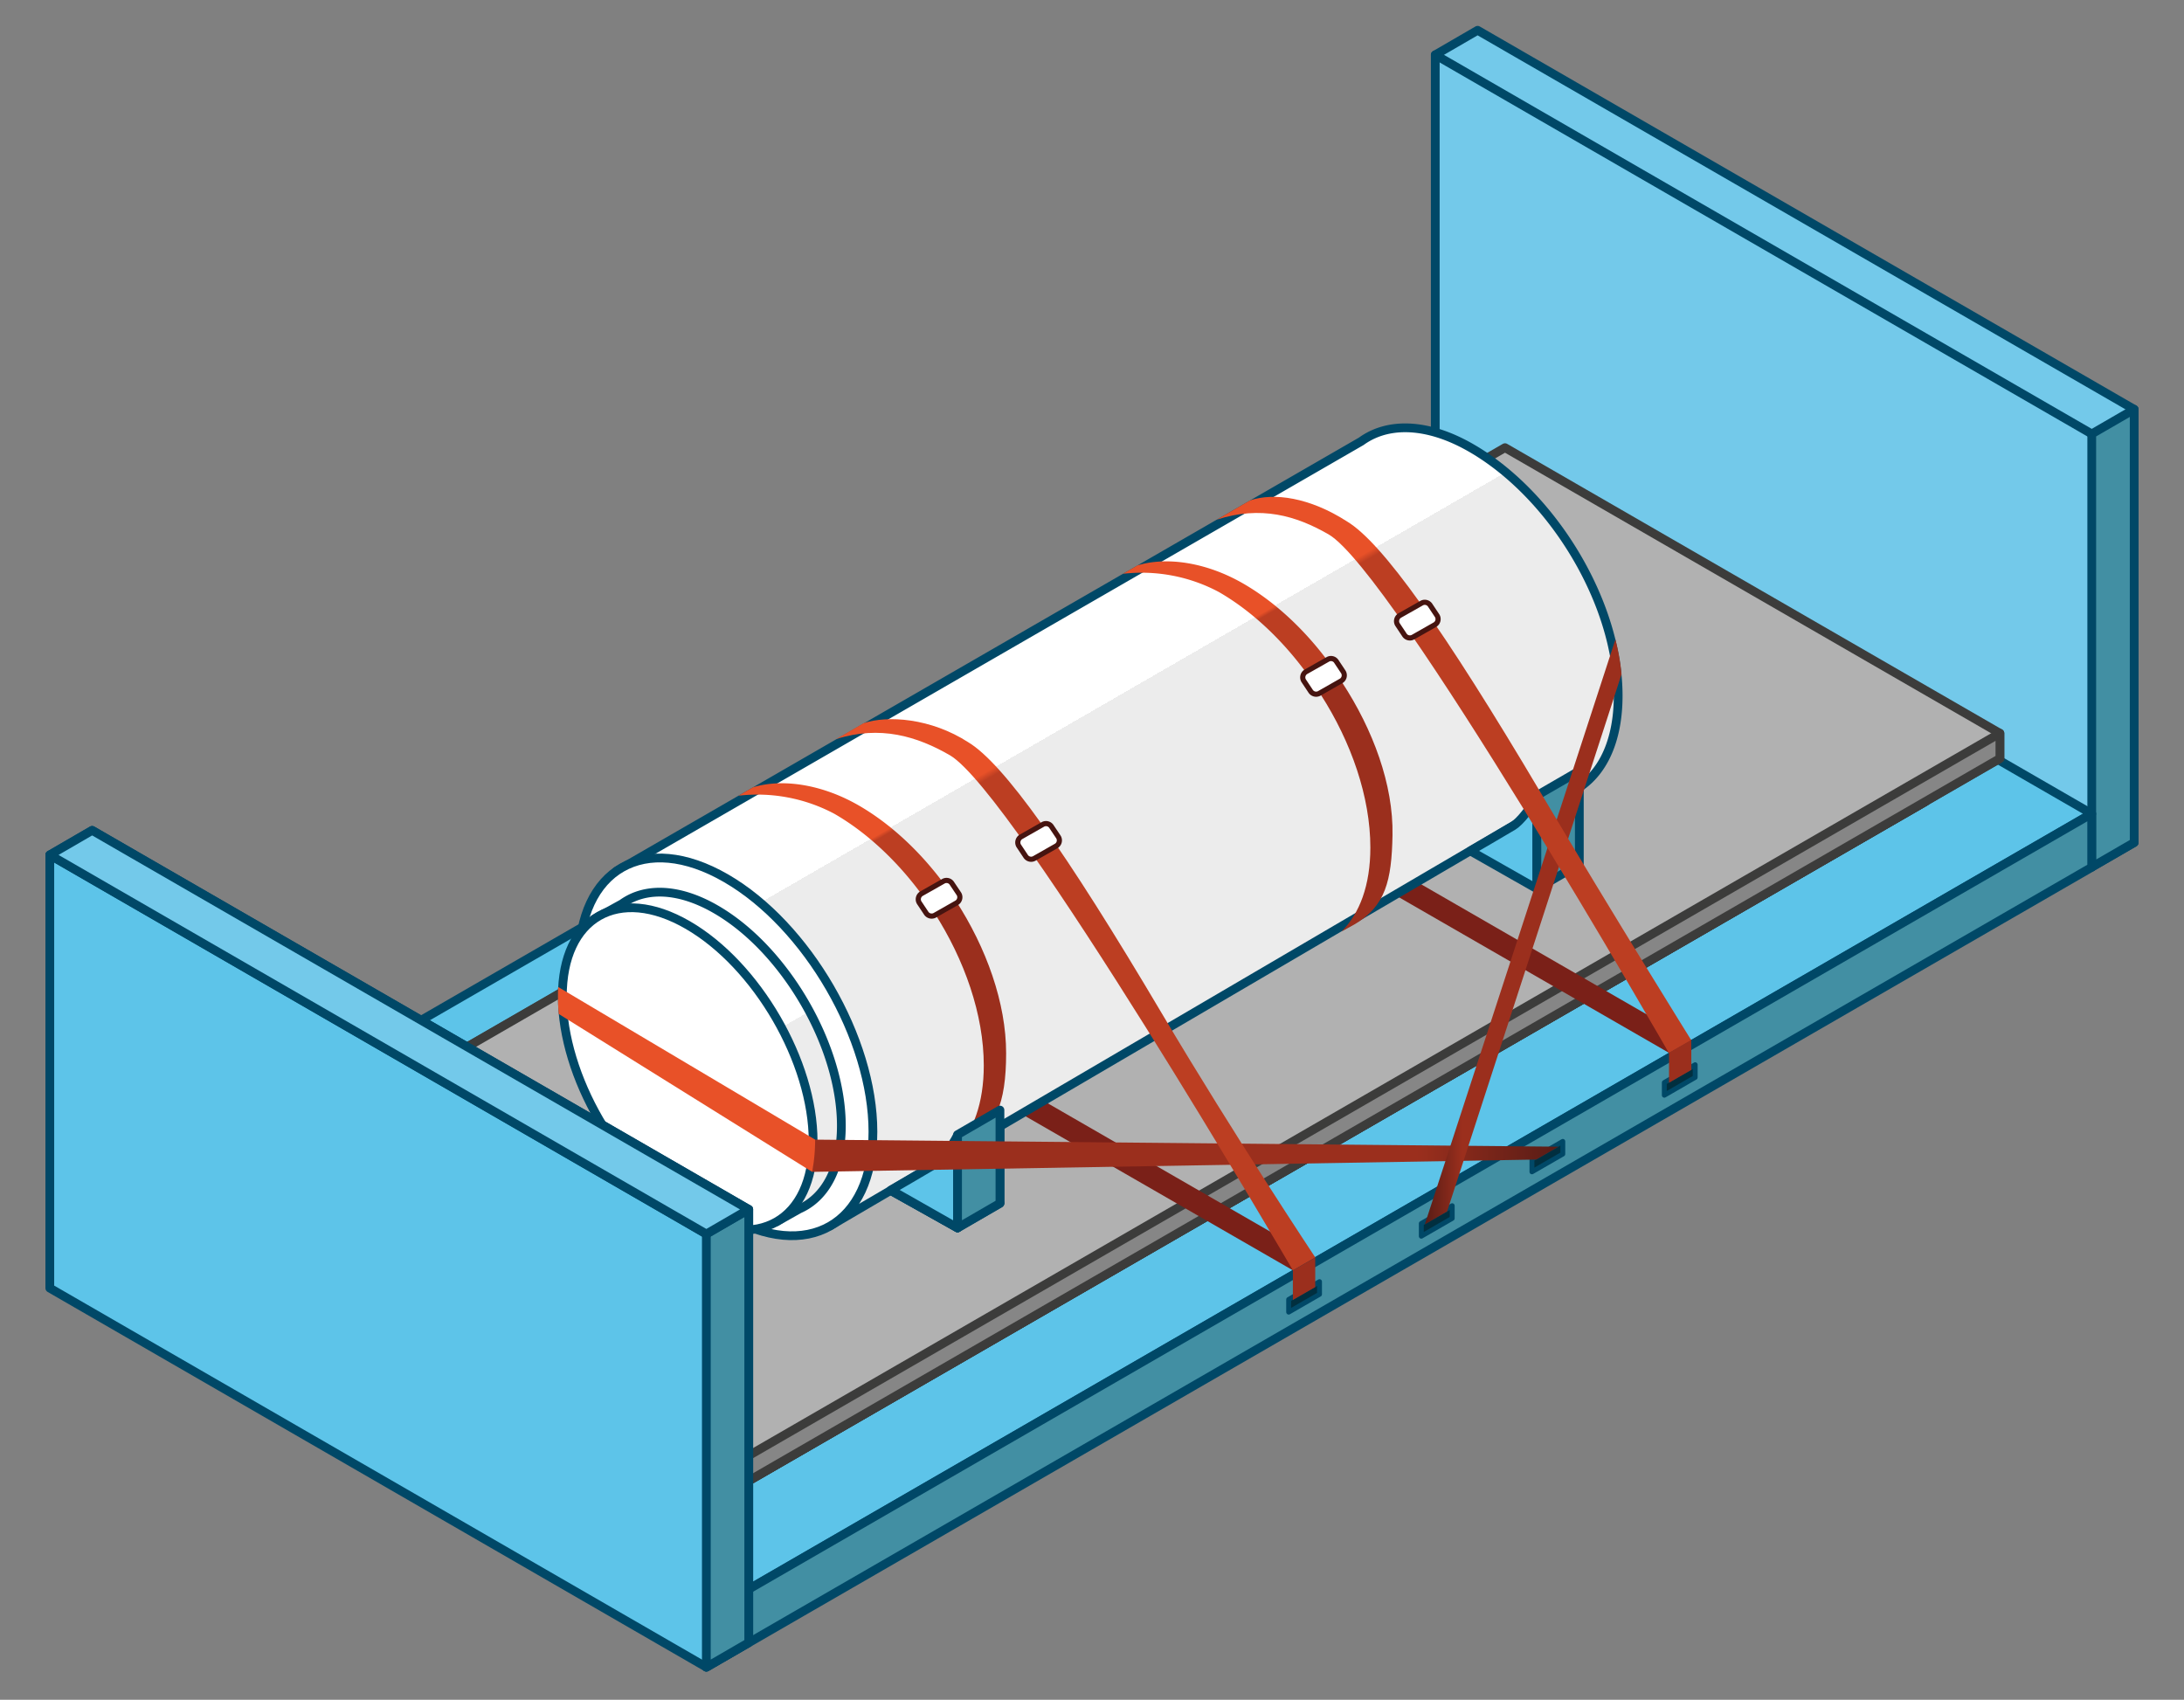 <svg id="Calque_1" data-name="Calque 1" xmlns="http://www.w3.org/2000/svg" xmlns:xlink="http://www.w3.org/1999/xlink" width="424" height="330" viewBox="0 0 424 330"><rect x="0" y="0" width="424" height="330" fill="#808080" stroke="none"/><defs><style>.cls-1{fill:#73c9ea;}.cls-1,.cls-10,.cls-12,.cls-13,.cls-18,.cls-2,.cls-3,.cls-4,.cls-5,.cls-9{stroke:#004867;}.cls-1,.cls-10,.cls-12,.cls-13,.cls-17,.cls-18,.cls-2,.cls-3,.cls-4,.cls-5,.cls-6,.cls-7,.cls-9{stroke-linecap:round;stroke-linejoin:round;}.cls-1,.cls-10,.cls-12,.cls-13,.cls-18,.cls-2,.cls-3,.cls-4,.cls-6,.cls-7,.cls-9{stroke-width:1.7px;}.cls-2,.cls-22{fill:#e85128;}.cls-3{fill:#428fa3;}.cls-4{fill:#5dc4e9;}.cls-5{fill:#012f3f;stroke-width:0.95px;}.cls-6{fill:#b1b1b1;}.cls-6,.cls-7{stroke:#3c3c3b;}.cls-7{fill:#868686;}.cls-8{fill:#7a2018;}.cls-9{fill:#004867;}.cls-10{fill:url(#Dégradé_sans_nom_123);}.cls-11{fill:#9b2f1d;}.cls-12,.cls-17{fill:#fff;}.cls-13{fill:url(#Dégradé_sans_nom_83);}.cls-14{fill:url(#Dégradé_sans_nom_39);}.cls-15{fill:url(#Dégradé_sans_nom_40);}.cls-16{fill:url(#Dégradé_sans_nom_21);}.cls-17{stroke:#461410;stroke-width:1px;}.cls-18{fill:none;}.cls-19{fill:url(#Dégradé_sans_nom_53);}.cls-20{fill:url(#Dégradé_sans_nom_21-2);}.cls-21{fill:url(#Dégradé_sans_nom_53-2);}</style><linearGradient id="Dégradé_sans_nom_123" x1="202.73" y1="121.12" x2="242.96" y2="190.8" gradientUnits="userSpaceOnUse"><stop offset="0.24" stop-color="#fff"/><stop offset="0.24" stop-color="#ececec"/><stop offset="0.26" stop-color="#ececec"/></linearGradient><linearGradient id="Dégradé_sans_nom_83" x1="127.14" y1="171.63" x2="161.5" y2="231.13" gradientUnits="userSpaceOnUse"><stop offset="0.53" stop-color="#fff"/><stop offset="0.53" stop-color="#ececec"/></linearGradient><linearGradient id="Dégradé_sans_nom_39" x1="157.67" y1="224.38" x2="302.58" y2="224.38" gradientUnits="userSpaceOnUse"><stop offset="0.81" stop-color="#9b2f1d"/><stop offset="1" stop-color="#581c16"/></linearGradient><linearGradient id="Dégradé_sans_nom_40" x1="276.61" y1="180.93" x2="314.8" y2="180.93" gradientUnits="userSpaceOnUse"><stop offset="0" stop-color="#581c16"/><stop offset="0.19" stop-color="#9b2f1d"/></linearGradient><linearGradient id="Dégradé_sans_nom_21" x1="229.41" y1="104.81" x2="248.74" y2="138.31" gradientUnits="userSpaceOnUse"><stop offset="0.52" stop-color="#e85128"/><stop offset="0.54" stop-color="#bc3e22"/></linearGradient><linearGradient id="Dégradé_sans_nom_53" x1="248.9" y1="93.56" x2="315.7" y2="209.26" gradientUnits="userSpaceOnUse"><stop offset="0.15" stop-color="#e85128"/><stop offset="0.16" stop-color="#bc3e22"/></linearGradient><linearGradient id="Dégradé_sans_nom_21-2" x1="154.77" y1="147.89" x2="174.11" y2="181.39" xlink:href="#Dégradé_sans_nom_21"/><linearGradient id="Dégradé_sans_nom_53-2" x1="175.41" y1="135.97" x2="242.23" y2="251.72" xlink:href="#Dégradé_sans_nom_53"/></defs><polygon class="cls-1" points="278.64 94.75 406.09 168.34 414.33 163.57 414.33 79.47 286.86 5.88 278.64 10.65 278.64 94.75"/><line class="cls-2" x1="278.64" y1="10.65" x2="406.09" y2="84.24"/><polygon class="cls-3" points="406.09 168.34 406.09 84.24 414.33 79.47 414.33 163.57 406.09 168.34"/><polyline class="cls-4" points="137.15 313.27 9.67 239.7 278.62 84.41 406.08 157.98 137.15 313.27 9.67 239.7"/><polygon class="cls-3" points="137.13 323.67 137.15 313.27 406.08 157.98 406.08 168.38 137.13 323.67"/><polygon class="cls-5" points="275.93 240 275.93 237.53 281.93 234.08 281.93 236.54 275.93 240"/><polygon class="cls-5" points="297.41 227.5 297.41 225.04 303.4 221.59 303.4 224.05 297.41 227.5"/><polygon class="cls-5" points="250.18 254.74 250.18 252.28 256.17 248.82 256.17 251.28 250.18 254.74"/><polygon class="cls-5" points="323.11 212.63 323.11 210.16 329.1 206.71 329.1 209.17 323.11 212.63"/><polygon class="cls-6" points="31.48 242.33 127.52 297.78 373.83 155.6 373.83 150.71 277.75 95.26 31.48 237.44 31.48 242.33"/><line class="cls-7" x1="31.48" y1="237.44" x2="127.52" y2="292.89"/><polygon class="cls-7" points="127.52 297.78 127.52 292.89 373.83 150.71 373.83 155.6 127.52 297.78"/><polygon class="cls-6" points="31.48 242.33 127.52 297.78 388.26 147.25 388.26 142.36 292.18 86.91 31.48 237.44 31.48 242.33"/><line class="cls-7" x1="31.48" y1="237.44" x2="127.52" y2="292.89"/><polygon class="cls-7" points="127.52 297.78 127.52 292.89 388.26 142.36 388.26 147.25 127.52 297.78"/><polygon class="cls-8" points="324.03 204.41 200.25 133.1 204.63 130.57 328.36 201.94 324.03 204.41"/><polygon class="cls-8" points="251 246.62 127.23 175.31 131.61 172.78 255.34 244.15 251 246.62"/><path class="cls-4" d="M172.78,231l13.12,7.34v-18c-3.4,6.88-10.1,9.8-18.32,7.73l5.2,2.9"/><polygon class="cls-9" points="175.82 223.24 167.58 228.14 185.9 238.38 194.13 233.61 175.82 223.24"/><path class="cls-9" d="M175.82,223.24l18.32,10.24v-18C190.74,222.38,184,225.31,175.82,223.24Z"/><path class="cls-4" d="M167.58,228.14l18.32,10.24v-18C182.5,227.29,175.8,230.21,167.58,228.14Z"/><path class="cls-10" d="M314.15,135.06c0-18.08-12.77-39-28.53-48.09-7.3-4.21-14-4.9-19-2.65h0a13.07,13.07,0,0,0-2.35,1.36L119.62,169.17,161.15,238l143.37-84h0C310.43,151.44,314.15,144.83,314.15,135.06Z"/><path class="cls-11" d="M181.35,177.15c5.92,9.2,9.64,19.87,9.64,29.71,0,7.33-2.07,12.91-5.57,16.38l1.91-1.12h0c5.9-2.59,8-7.88,8-17.64S191.5,184,185.51,174.8"/><path class="cls-11" d="M256.4,134.84c5.92,9.2,9.64,19.87,9.64,29.71,0,7.33-2.09,12.82-5.6,16.29l2.44-1.33c6.13-3.56,7.29-8.56,7.46-17.34.19-9.84-3.79-20.52-9.78-29.67"/><path class="cls-12" d="M169.47,219.72c0,18.09-12.77,25.37-28.54,16.27s-28.54-31.14-28.54-49.23,12.78-25.37,28.54-16.27S169.47,201.63,169.47,219.72Z"/><path class="cls-13" d="M163.34,218.55c0-15.43-10.9-34.23-24.35-42-6.22-3.6-11.9-4.19-16.21-2.26h0a11.79,11.79,0,0,0-2,1.16l-5.43,3,35.43,58.74,4.36-2.46h0C160.16,232.52,163.34,226.88,163.34,218.55Z"/><path class="cls-12" d="M157.86,221.57c0,15.43-10.9,21.65-24.35,13.89s-24.34-26.57-24.34-42,10.9-21.65,24.34-13.88S157.86,206.14,157.86,221.57Z"/><path class="cls-4" d="M185.9,238.38v-18c-1.17,2.36-3.33,5-4.6,5.77s-8.33,4.88-8.33,4.88Z"/><polygon class="cls-3" points="185.9 238.38 185.9 220.28 194.13 215.51 194.13 233.61 185.9 238.38"/><polygon class="cls-14" points="158.25 221.25 302.57 222.62 298.24 225.12 157.67 227.51 158.25 221.25"/><path class="cls-4" d="M298.37,172.54v-18c-1.16,2.36-3.32,5-4.59,5.78s-8.33,4.88-8.33,4.88Z"/><polygon class="cls-3" points="298.37 172.54 298.37 154.44 306.61 149.67 306.61 167.77 298.37 172.54"/><path class="cls-15" d="M314.8,130.91,280.94,235.2l-4.33,2.51,37-113.56A40.38,40.38,0,0,1,314.8,130.91Z"/><path class="cls-16" d="M260.15,131.72c-5-7.66-11.58-14.26-18.76-18.41s-14.89-5.27-20.55-3.55L218,111.4a31.79,31.79,0,0,1,18.64,3.54c7.44,4.29,14.21,11.16,19.34,19.13"/><path class="cls-17" d="M260.79,130.45l-1.33-2a1.24,1.24,0,0,0-1.69-.43l-4.22,2.39a1.27,1.27,0,0,0-.45,1.76l1.33,2a1.27,1.27,0,0,0,1.7.44l4.21-2.4A1.26,1.26,0,0,0,260.79,130.45Z"/><polygon class="cls-4" points="9.67 250.08 137.13 323.67 145.36 318.9 145.36 234.8 17.89 161.21 9.67 165.98 9.67 250.08"/><line class="cls-18" x1="9.67" y1="165.98" x2="137.12" y2="239.57"/><polygon class="cls-3" points="137.13 323.67 137.13 239.57 145.36 234.8 145.36 318.9 137.13 323.67"/><polygon class="cls-1" points="9.67 165.98 137.13 239.57 145.36 234.8 17.89 161.21 9.67 165.98"/><path class="cls-19" d="M324,204.44S270.4,111,257.94,103.75c-6.32-3.64-13.14-5.63-21.71-2.87l6.44-3.73c4.62-1.56,11.58-.6,18.88,4.11,6.79,4.12,18.66,20.73,37.61,52.72,14,23.62,29.2,48,29.2,48Z"/><path class="cls-17" d="M279,119.53l-1.33-2a1.25,1.25,0,0,0-1.69-.43l-4.22,2.39a1.27,1.27,0,0,0-.45,1.76l1.33,2a1.26,1.26,0,0,0,1.69.44l4.22-2.4A1.26,1.26,0,0,0,279,119.53Z"/><polygon class="cls-11" points="328.36 207.71 328.34 201.89 324.02 204.38 324.02 210.21 328.36 207.71"/><path class="cls-20" d="M185.51,174.8c-5-7.66-11.58-14.26-18.76-18.41s-14.89-5.27-20.55-3.55l-2.84,1.64A31.83,31.83,0,0,1,162,158c7.43,4.29,14.21,11.16,19.34,19.13"/><path class="cls-17" d="M186.16,173.53l-1.34-2a1.24,1.24,0,0,0-1.69-.43l-4.22,2.39a1.27,1.27,0,0,0-.45,1.76l1.33,2a1.27,1.27,0,0,0,1.7.44l4.22-2.4A1.27,1.27,0,0,0,186.16,173.53Z"/><path class="cls-21" d="M251,246.62s-54.13-92.76-66.6-100c-6.31-3.65-13.53-5.87-22.09-3.12l5.35-3.1c4.62-1.56,13.06-1,20.35,3.72,6.8,4.12,18.67,20.73,37.61,52.73,14,23.62,29.72,47.26,29.72,47.26Z"/><path class="cls-17" d="M205.48,162.49l-1.34-2a1.26,1.26,0,0,0-1.69-.43l-4.22,2.4a1.27,1.27,0,0,0-.45,1.76l1.33,2a1.26,1.26,0,0,0,1.7.43l4.22-2.4A1.26,1.26,0,0,0,205.48,162.49Z"/><polygon class="cls-11" points="255.34 249.88 255.34 244.15 251 246.62 251 252.38 255.34 249.88"/><path class="cls-22" d="M108.48,196.86l49.19,30.65a33.54,33.54,0,0,0,.58-6.26l-49.89-29.64A37.41,37.41,0,0,0,108.48,196.86Z"/></svg>